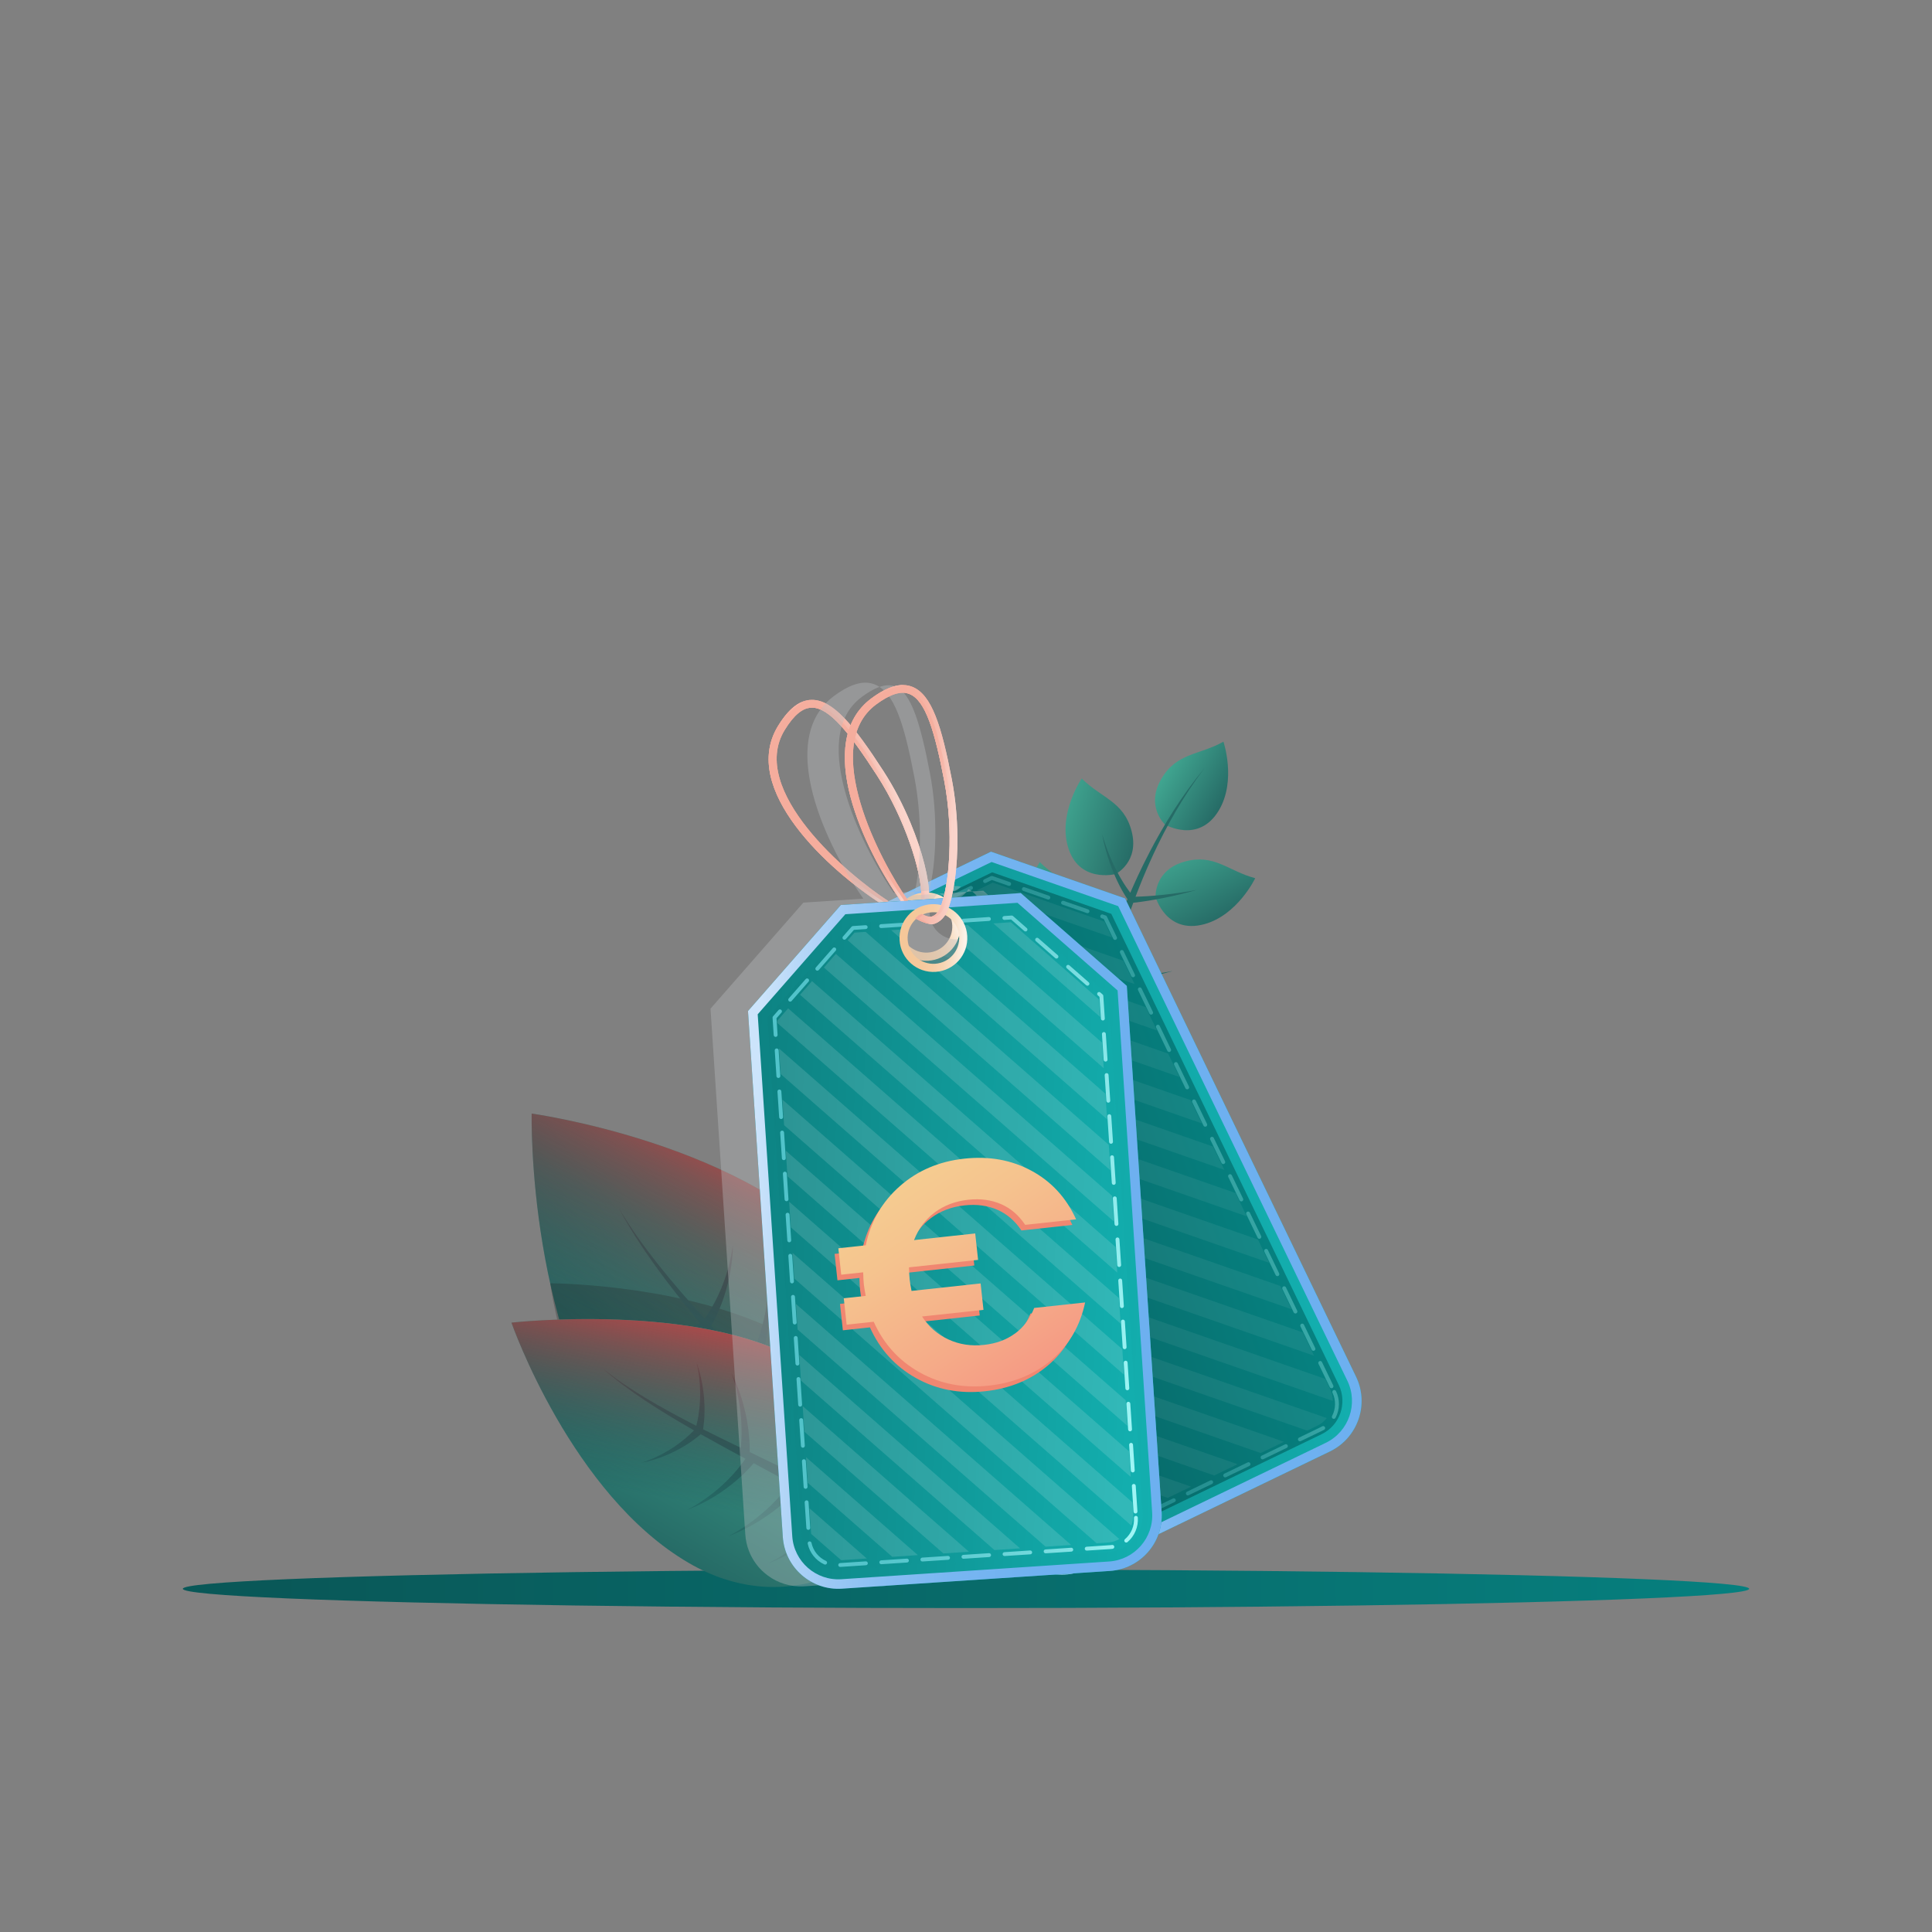 <svg xmlns="http://www.w3.org/2000/svg" xmlns:xlink="http://www.w3.org/1999/xlink" viewBox="0 0 1080 1080"><rect x="0" y="0" width="1080" height="1080" fill="#808080" stroke="none"/><defs><style>      .st0 {        fill: url(#linear-gradient23);        stroke: url(#linear-gradient24);      }      .st0, .st1 {        stroke-miterlimit: 10;      }      .st2 {        fill: url(#linear-gradient2);      }      .st3 {        fill: url(#linear-gradient1);      }      .st4 {        fill: url(#linear-gradient3);      }      .st5 {        fill: url(#linear-gradient6);      }      .st6 {        fill: url(#linear-gradient8);      }      .st7 {        fill: url(#linear-gradient7);      }      .st8 {        fill: url(#linear-gradient5);      }      .st9 {        fill: url(#linear-gradient4);      }      .st10 {        fill: #0f110f;        opacity: .22;      }      .st11 {        fill: url(#linear-gradient30);      }      .st12 {        fill: url(#linear-gradient28);      }      .st13 {        fill: url(#linear-gradient29);      }      .st14 {        fill: url(#linear-gradient13);      }      .st15 {        fill: url(#linear-gradient12);      }      .st16 {        fill: url(#linear-gradient15);      }      .st17 {        fill: url(#linear-gradient11);      }      .st18 {        fill: url(#linear-gradient17);      }      .st19 {        fill: url(#linear-gradient14);      }      .st20 {        fill: url(#linear-gradient19);      }      .st21 {        fill: url(#linear-gradient22);      }      .st22 {        fill: url(#linear-gradient25);      }      .st23 {        fill: url(#linear-gradient21);      }      .st24 {        fill: url(#linear-gradient20);      }      .st25 {        fill: url(#linear-gradient27);      }      .st26 {        fill: url(#linear-gradient26);      }      .st27 {        fill: url(#linear-gradient);      }      .st28 {        fill: #f08771;      }      .st29 {        isolation: isolate;      }      .st30 {        fill: url(#linear-gradient18);      }      .st30, .st31 {        mix-blend-mode: color-dodge;      }      .st31 {        fill: url(#linear-gradient16);      }      .st32 {        fill: #fff;      }      .st1 {        fill: url(#linear-gradient9);        stroke: url(#linear-gradient10);      }      .st33 {        opacity: .33;      }      .st34 {        opacity: .13;      }      .st35 {        opacity: .06;      }      .st36 {        fill: #bcbec0;        mix-blend-mode: multiply;        opacity: .37;      }      .st37 {        fill: #266b66;      }    </style><linearGradient id="linear-gradient" x1="152.56" y1="888.15" x2="1028.15" y2="888.15" gradientUnits="userSpaceOnUse"><stop offset="0" stop-color="#095858"></stop><stop offset="1" stop-color="#068281"></stop></linearGradient><linearGradient id="linear-gradient1" x1="-10705.68" y1="-934.57" x2="-10666.73" y2="-958.71" gradientTransform="translate(-9064.89 -4009.32) rotate(-150.12) scale(1 -1)" gradientUnits="userSpaceOnUse"><stop offset="0" stop-color="#266b66"></stop><stop offset="1" stop-color="#40a590"></stop></linearGradient><linearGradient id="linear-gradient2" x1="-10650.57" y1="-894.02" x2="-10600.93" y2="-884.37" xlink:href="#linear-gradient1"></linearGradient><linearGradient id="linear-gradient3" x1="-10642.58" y1="-948.74" x2="-10597.9" y2="-938.6" xlink:href="#linear-gradient1"></linearGradient><linearGradient id="linear-gradient4" x1="-10673.71" y1="-992.9" x2="-10637.06" y2="-992.9" xlink:href="#linear-gradient1"></linearGradient><linearGradient id="linear-gradient5" x1="27.64" y1="479.44" x2="273.18" y2="479.44" gradientTransform="translate(292.33 270) rotate(-19.43)" gradientUnits="userSpaceOnUse"><stop offset="0" stop-color="#0d8282"></stop><stop offset="1" stop-color="#13b0b0"></stop></linearGradient><linearGradient id="linear-gradient6" x1="27.64" y1="479.44" x2="273.18" y2="479.44" gradientTransform="translate(292.33 270) rotate(-19.43)" gradientUnits="userSpaceOnUse"><stop offset=".03" stop-color="#cce4fb"></stop><stop offset=".11" stop-color="#b7d8f8"></stop><stop offset=".24" stop-color="#9cc9f5"></stop><stop offset=".38" stop-color="#87bef3"></stop><stop offset=".53" stop-color="#78b6f1"></stop><stop offset=".72" stop-color="#6fb1f0"></stop><stop offset="1" stop-color="#6db0f0"></stop></linearGradient><linearGradient id="linear-gradient7" x1="38.76" y1="479.65" x2="262.49" y2="479.65" gradientTransform="translate(292.33 270) rotate(-19.43)" xlink:href="#linear-gradient"></linearGradient><linearGradient id="linear-gradient8" x1="41.65" y1="479.68" x2="259.86" y2="479.68" gradientTransform="translate(292.33 270) rotate(-19.43)" gradientUnits="userSpaceOnUse"><stop offset="0" stop-color="#51c3ca"></stop><stop offset=".31" stop-color="#53c4cb"></stop><stop offset=".5" stop-color="#5ccad0"></stop><stop offset=".67" stop-color="#6bd4d8"></stop><stop offset=".82" stop-color="#80e1e4"></stop><stop offset=".96" stop-color="#9bf3f3"></stop><stop offset=".97" stop-color="#9ef5f5"></stop></linearGradient><linearGradient id="linear-gradient9" x1="111.55" y1="308.88" x2="148.74" y2="308.88" gradientTransform="translate(292.33 270) rotate(-19.43)" gradientUnits="userSpaceOnUse"><stop offset="0" stop-color="#f5c799"></stop><stop offset=".3" stop-color="#f5c89b"></stop><stop offset=".5" stop-color="#f6cda4"></stop><stop offset=".67" stop-color="#f7d5b3"></stop><stop offset=".81" stop-color="#f9e0c8"></stop><stop offset=".95" stop-color="#fcefe3"></stop><stop offset=".97" stop-color="#fdf2e8"></stop></linearGradient><linearGradient id="linear-gradient10" x1="111.05" x2="149.24" xlink:href="#linear-gradient9"></linearGradient><linearGradient id="linear-gradient11" x1="75.71" y1="234.18" x2="141.39" y2="234.18" gradientTransform="translate(292.33 270) rotate(-19.43)" gradientUnits="userSpaceOnUse"><stop offset=".33" stop-color="#f5ad9d"></stop><stop offset=".57" stop-color="#f5af9f"></stop><stop offset=".73" stop-color="#f6b6a8"></stop><stop offset=".86" stop-color="#f7c3b7"></stop><stop offset=".97" stop-color="#fad4cb"></stop></linearGradient><linearGradient id="linear-gradient12" x1="75.71" y1="228.08" x2="112.79" y2="228.08" xlink:href="#linear-gradient11"></linearGradient><linearGradient id="linear-gradient13" x1="107.61" y1="234.18" x2="138.99" y2="234.18" xlink:href="#linear-gradient11"></linearGradient><linearGradient id="linear-gradient14" x1="119.48" y1="298.35" x2="129.83" y2="298.35" xlink:href="#linear-gradient11"></linearGradient><linearGradient id="linear-gradient15" x1="-3191.33" y1="2278.8" x2="-3023.4" y2="2278.8" gradientTransform="translate(1341.51 -2992.68) rotate(-39.55)" gradientUnits="userSpaceOnUse"><stop offset="0" stop-color="#266b66"></stop><stop offset="1" stop-color="#40a691"></stop></linearGradient><linearGradient id="linear-gradient16" x1="-3217.67" y1="2329.26" x2="-3002.55" y2="2233.34" gradientTransform="translate(1341.51 -2992.68) rotate(-39.55)" gradientUnits="userSpaceOnUse"><stop offset="0" stop-color="#0d182a" stop-opacity="0"></stop><stop offset=".13" stop-color="#11182a" stop-opacity=".02"></stop><stop offset=".26" stop-color="#1c1b2b" stop-opacity=".08"></stop><stop offset=".4" stop-color="#301e2e" stop-opacity=".17"></stop><stop offset=".53" stop-color="#4c2431" stop-opacity=".3"></stop><stop offset=".68" stop-color="#702b35" stop-opacity=".48"></stop><stop offset=".82" stop-color="#9c333a" stop-opacity=".68"></stop><stop offset=".96" stop-color="#cf3d40" stop-opacity=".93"></stop><stop offset="1" stop-color="#df4042"></stop></linearGradient><linearGradient id="linear-gradient17" x1="-4569.6" y1="2385.24" x2="-4440.74" y2="2385.24" gradientTransform="translate(543.26 -4292.28) rotate(-60.39)" gradientUnits="userSpaceOnUse"><stop offset="0" stop-color="#266b66"></stop><stop offset="1" stop-color="#40a691"></stop></linearGradient><linearGradient id="linear-gradient18" x1="-3177.87" y1="2347.26" x2="-3087.62" y2="2273.09" gradientTransform="translate(1341.51 -2992.68) rotate(-39.55)" gradientUnits="userSpaceOnUse"><stop offset="0" stop-color="#0d182a" stop-opacity="0"></stop><stop offset=".21" stop-color="#341f2e" stop-opacity=".19"></stop><stop offset=".68" stop-color="#983239" stop-opacity=".66"></stop><stop offset="1" stop-color="#df4042"></stop></linearGradient><linearGradient id="linear-gradient19" x1="472.16" y1="693.62" x2="715.83" y2="693.62" gradientTransform="translate(-28.14 -25.07) rotate(2.56)" xlink:href="#linear-gradient5"></linearGradient><linearGradient id="linear-gradient20" x1="472.16" y1="693.62" x2="715.83" y2="693.62" gradientTransform="translate(-28.14 -25.07) rotate(2.56)" xlink:href="#linear-gradient6"></linearGradient><linearGradient id="linear-gradient21" x1="483.19" y1="693.83" x2="705.21" y2="693.83" gradientTransform="translate(-28.14 -25.07) rotate(2.56)" xlink:href="#linear-gradient5"></linearGradient><linearGradient id="linear-gradient22" x1="486.06" y1="693.86" x2="702.6" y2="693.86" gradientTransform="translate(-28.14 -25.07) rotate(2.56)" xlink:href="#linear-gradient8"></linearGradient><linearGradient id="linear-gradient23" x1="555.43" y1="524.36" x2="592.33" y2="524.36" gradientTransform="translate(-28.14 -25.07) rotate(2.56)" xlink:href="#linear-gradient9"></linearGradient><linearGradient id="linear-gradient24" x1="554.93" y1="524.36" x2="592.83" y2="524.36" gradientTransform="translate(-28.14 -25.07) rotate(2.56)" xlink:href="#linear-gradient9"></linearGradient><linearGradient id="linear-gradient25" x1="519.86" y1="450.22" x2="585.03" y2="450.22" gradientTransform="translate(-28.14 -25.07) rotate(2.56)" xlink:href="#linear-gradient11"></linearGradient><linearGradient id="linear-gradient26" x1="519.86" y1="450.22" x2="585.03" y2="450.22" gradientTransform="translate(-28.14 -25.07) rotate(2.56)" xlink:href="#linear-gradient11"></linearGradient><linearGradient id="linear-gradient27" x1="519.86" y1="444.17" x2="556.66" y2="444.17" gradientTransform="translate(-28.14 -25.07) rotate(2.56)" xlink:href="#linear-gradient11"></linearGradient><linearGradient id="linear-gradient28" x1="551.51" y1="450.23" x2="582.66" y2="450.23" gradientTransform="translate(-28.14 -25.07) rotate(2.56)" xlink:href="#linear-gradient11"></linearGradient><linearGradient id="linear-gradient29" x1="563.29" y1="513.91" x2="573.57" y2="513.91" gradientTransform="translate(-28.14 -25.07) rotate(2.56)" xlink:href="#linear-gradient11"></linearGradient><linearGradient id="linear-gradient30" x1="502.32" y1="657.67" x2="586.76" y2="784.32" gradientUnits="userSpaceOnUse"><stop offset="0" stop-color="#f5cd91"></stop><stop offset=".24" stop-color="#f5c38e"></stop><stop offset=".64" stop-color="#f5ab88"></stop><stop offset=".89" stop-color="#f59984"></stop></linearGradient></defs><g class="st29"><g id="Layer_1"><ellipse class="st27" cx="540" cy="888.15" rx="437.8" ry="10.77"></ellipse><g><path class="st3" d="M645.96,501.4s5.86,20.99,27.2,15.23c18.65-5.04,28.51-25.71,28.51-25.71-15.13-4.04-22.87-13.77-39.18-9.36-17.45,4.71-16.52,19.84-16.52,19.84Z"></path><path class="st2" d="M602.22,540.88s-23.27,6.08-29.63-17.47c-5.56-20.58,8.67-41.47,8.67-41.47,12.26,12.18,25.83,14.15,30.7,32.16,5.2,19.26-9.73,26.78-9.73,26.78Z"></path><path class="st4" d="M623.67,488.59s-21.09,5.51-26.85-15.83c-5.04-18.65,7.85-37.58,7.85-37.58,11.11,11.03,23.41,12.82,27.82,29.14,4.71,17.45-8.82,24.26-8.82,24.26Z"></path><path class="st9" d="M651.28,460.95s18.83,10.97,30.11-8.04c9.86-16.61,2.52-38.31,2.52-38.31-13.66,7.65-25.99,6.07-34.61,20.61-9.22,15.55,1.98,25.74,1.98,25.74Z"></path><path class="st37" d="M617.18,469.81l.18.59.2.59.81,2.34c.14.39.26.78.41,1.16l.45,1.15.89,2.3.97,2.27.48,1.13.52,1.12c.35.74.69,1.49,1.04,2.22,1.45,2.94,3.02,5.81,4.74,8.57l.65,1.03c.22.34.45.68.67,1.02.23.34.44.68.68,1.01l.7.99c.23.33.47.66.71.98.19.25.37.51.57.76l1.01-2.33c.34-.78.7-1.55,1.04-2.32.7-1.54,1.39-3.09,2.11-4.63l2.19-4.59.55-1.15.57-1.14,1.14-2.27c1.49-3.04,3.12-6.02,4.69-9.02l2.47-4.44c.42-.74.82-1.48,1.25-2.21l1.29-2.19,1.29-2.19c.43-.73.85-1.46,1.31-2.18l2.69-4.31.67-1.08.7-1.06,1.4-2.12c.94-1.41,1.85-2.83,2.84-4.2l2.92-4.15.37-.52.38-.51.76-1.01,1.52-2.03,1.52-2.02c.51-.67,1.06-1.32,1.58-1.98l3.18-3.95-3,4.08c-.5.68-1.01,1.35-1.49,2.04l-1.43,2.09-1.43,2.09-.72,1.04-.36.52-.34.53-2.73,4.26c-.93,1.41-1.77,2.87-2.65,4.31l-1.3,2.16-.65,1.08-.62,1.1-2.49,4.4c-.42.73-.81,1.48-1.21,2.22l-1.19,2.23-1.19,2.23c-.4.74-.76,1.5-1.14,2.25l-2.26,4.51c-1.43,3.05-2.92,6.06-4.26,9.15l-1.03,2.3-.51,1.15-.49,1.16-1.97,4.64c-.64,1.55-1.26,3.12-1.89,4.68-.31.78-.63,1.56-.93,2.34l-.9,2.36c-.12.3-.23.61-.35.91h.28s1.17-.05,1.17-.05l2.35-.09,2.35-.14,1.18-.07,1.18-.09c.78-.06,1.57-.11,2.35-.18,1.57-.14,3.14-.28,4.7-.45,3.13-.33,6.27-.72,9.39-1.17,3.12-.45,6.24-.96,9.35-1.56-3.04.88-6.1,1.68-9.18,2.42-3.08.75-6.18,1.42-9.29,2.05-1.56.32-3.12.6-4.68.89-.78.14-1.57.27-2.35.4l-1.18.2-1.18.18-2.36.36-2.37.32-1.19.16-1.19.13-.59.07c-.63,1.72-1.25,3.45-1.88,5.18l-1.64,4.77c-.28.79-.54,1.59-.8,2.39l-.78,2.39c-2.07,6.39-3.99,12.83-5.75,19.3-.72,2.63-1.41,5.27-2.07,7.92l.98-.02,1.17-.05,2.35-.09,2.35-.14,1.18-.07,1.18-.09c.78-.06,1.57-.11,2.35-.18,1.57-.14,3.14-.28,4.7-.45,3.13-.33,6.27-.72,9.39-1.17,3.12-.45,6.24-.96,9.35-1.56-3.04.88-6.1,1.68-9.18,2.42-3.08.75-6.18,1.42-9.29,2.05-1.56.32-3.12.6-4.68.89-.78.14-1.57.27-2.35.4l-1.18.2-1.18.18-2.36.36-2.37.32-1.19.16-1.19.13-.87.1c-.66,2.74-1.3,5.48-1.91,8.23-.73,3.27-1.4,6.55-2.03,9.84-.16.82-.32,1.64-.46,2.46-.15.82-.3,1.64-.44,2.46-.15.82-6.86-.48-6.68-1.31.18-.84.37-1.67.56-2.5.19-.83.38-1.66.58-2.49.79-3.32,1.62-6.62,2.5-9.91.26-.98.52-1.95.79-2.92-.3-.28-.58-.57-.87-.86-.33-.33-.67-.66-.99-1.01l-.97-1.02c-.32-.34-.63-.69-.95-1.04-.31-.35-.63-.69-.94-1.04l-.91-1.06c-2.42-2.84-4.68-5.8-6.8-8.85-.52-.77-1.03-1.54-1.55-2.31l-.77-1.16-.73-1.18-1.46-2.36-1.37-2.41-.69-1.2c-.22-.4-.43-.82-.65-1.22l-1.28-2.45-.32-.61-.3-.62-.6-1.25-1.19-2.49,1.41,2.37.7,1.19.35.59.37.58,1.49,2.31c.25.38.49.77.75,1.15l.78,1.13,1.57,2.25,1.64,2.2.82,1.1.86,1.07c.57.71,1.14,1.43,1.72,2.13,2.34,2.8,4.8,5.49,7.38,8.03l.97.95c.33.31.66.62.99.92.33.31.66.62,1,.92l1.02.89c.19.17.38.34.58.5,1.22-4.29,2.51-8.56,3.86-12.81,2.07-6.47,4.29-12.89,6.66-19.26l.89-2.38c.3-.8.6-1.59.91-2.38l1.86-4.74c.8-1.93,1.58-3.86,2.39-5.79-.1-.14-.2-.29-.3-.43-.25-.36-.47-.71-.7-1.07-.23-.36-.45-.72-.67-1.08-.22-.36-.44-.72-.65-1.09l-.63-1.1c-.21-.37-.4-.74-.61-1.11-.2-.37-.4-.74-.6-1.11l-.57-1.12c-1.51-2.99-2.85-6.05-4.05-9.16-.29-.78-.57-1.56-.86-2.35l-.42-1.17-.39-1.19-.77-2.37-.69-2.39-.34-1.19c-.11-.4-.2-.8-.31-1.2l-.6-2.41-.15-.6-.13-.61-.26-1.21-.51-2.42.72,2.37.36,1.18Z"></path></g><g><g><g><path class="st8" d="M436.36,595.21l129.08,267.32c7.52,15.58,26.26,22.12,41.84,14.59l136.14-65.74c15.58-7.52,22.12-26.26,14.59-41.84l-129.08-267.32c-29.27-10.21-45.69-15.93-74.96-26.14l-91.47,44.17c-10.21,29.27-15.93,45.69-26.14,74.96ZM531.37,511.52c3.61,7.47.48,16.46-7,20.07-7.47,3.61-16.46.48-20.07-7-3.61-7.47-.48-16.46,7-20.07,7.47-3.61,16.46-.48,20.07,7Z"></path><path class="st5" d="M436.36,595.21l129.08,267.32c7.52,15.58,26.26,22.12,41.84,14.59l136.14-65.74c15.58-7.52,22.12-26.26,14.59-41.84l-129.08-267.32c-29.27-10.21-45.69-15.93-74.96-26.14l-91.47,44.17c-10.21,29.27-15.93,45.69-26.14,74.96ZM554.3,481.86l70.78,24.68,128.11,265.32c6.23,12.9.8,28.47-12.1,34.7l-136.14,65.74c-12.9,6.23-28.47.8-34.7-12.1l-128.11-265.32,24.68-70.78,87.48-42.24Z"></path><path class="st7" d="M531.37,511.52c3.61,7.47.48,16.46-7,20.07-7.47,3.61-16.46.48-20.07-7-1.99-4.13-1.87-8.69-.15-12.58l-33.02,15.94-23.22,66.59,127.15,263.33c4.95,10.25,17.31,14.56,27.56,9.61l136.14-65.74c10.25-4.95,14.56-17.31,9.61-27.56l-127.15-263.33-66.59-23.22-33.02,15.94c4.11,1.08,7.76,3.81,9.75,7.94Z"></path><g class="st35"><polygon class="st32" points="548.25 790.05 554.53 803.07 652.78 837.33 665.8 831.05 548.25 790.05"></polygon><polygon class="st32" points="535.71 764.08 541.99 777.1 678.76 824.79 691.77 818.51 535.71 764.08"></polygon><polygon class="st32" points="485.55 660.19 491.83 673.2 734.55 757.85 728.27 744.84 485.55 660.19"></polygon><polygon class="st32" points="473 634.22 479.29 647.23 722.01 731.88 715.73 718.87 473 634.22"></polygon><polygon class="st32" points="560.79 816.03 567.08 829.04 626.81 849.87 639.83 843.59 560.79 816.03"></polygon><path class="st32" d="M504.37,699.18l240.69,83.94c0-2.22-.47-4.47-1.5-6.6l-2.75-5.7-242.72-84.65,6.28,13.01Z"></path><path class="st32" d="M516.91,725.15l213.79,74.56,5.74-2.77c2.12-1.02,3.88-2.49,5.26-4.21l-231.08-80.59,6.28,13.01Z"></path><polygon class="st32" points="573.33 842 579.62 855.01 600.84 862.41 613.85 856.13 573.33 842"></polygon><polygon class="st32" points="523.17 738.11 529.45 751.12 704.73 812.25 717.74 805.97 523.17 738.11"></polygon><polygon class="st32" points="460.46 608.25 466.75 621.26 709.47 705.91 703.19 692.9 460.46 608.25"></polygon><polygon class="st32" points="481.14 529.06 475.46 531.8 473.56 537.24 659.31 602.02 653.02 589 481.14 529.06"></polygon><polygon class="st32" points="554.96 493.41 546.04 497.72 621.68 524.1 617.38 515.18 554.96 493.41"></polygon><polygon class="st32" points="470.21 546.85 466.84 556.5 671.85 627.99 665.56 614.98 470.21 546.85"></polygon><polygon class="st32" points="456.78 585.36 453.69 594.22 454.21 595.29 696.93 679.94 690.65 666.92 456.78 585.36"></polygon><polygon class="st32" points="463.49 566.1 460.13 575.75 684.39 653.96 678.1 640.95 463.49 566.1"></polygon><path class="st32" d="M531.37,511.52c.48,1,.82,2.02,1.07,3.06l101.78,35.5-6.28-13.01-94.86-33.08-5.5,2.66c1.54,1.31,2.85,2.94,3.79,4.89Z"></path><g><path class="st32" d="M504.31,524.59c-.94-1.94-1.4-3.98-1.47-6.01l-8.74,4.22,11.6,4.04c-.51-.71-.99-1.45-1.39-2.26Z"></path><path class="st32" d="M524.37,531.59c-.81.39-1.65.67-2.49.91l124.89,43.55-6.28-13.01-109.33-38.13c-1.44,2.81-3.72,5.2-6.78,6.68Z"></path></g></g><g class="st33"><path class="st6" d="M618.74,512.35l5.56,11.51c.26.54.03,1.19-.51,1.45-.54.26-1.19.03-1.45-.51l-5.36-11.1-1.19-.42c-.57-.2-.87-.82-.67-1.38.2-.57.82-.87,1.38-.67l1.62.56c.27.09.5.29.62.55ZM628.08,531.69l6.3,13.05c.26.54.03,1.19-.51,1.45-.54.26-1.19.03-1.45-.51l-6.3-13.05c-.26-.54-.03-1.19.51-1.45s1.19-.03,1.45.51ZM638.16,552.58l6.3,13.05c.26.54.03,1.19-.51,1.45-.54.26-1.19.03-1.45-.51l-6.3-13.05c-.26-.54-.03-1.19.51-1.45.54-.26,1.19-.03,1.45.51ZM648.25,573.46l6.3,13.05c.26.54.03,1.19-.51,1.45-.54.26-1.19.03-1.45-.51l-6.3-13.05c-.26-.54-.03-1.19.51-1.45.54-.26,1.19-.03,1.45.51ZM658.33,594.34l6.3,13.05c.26.54.03,1.19-.51,1.45-.54.26-1.19.03-1.45-.51l-6.3-13.05c-.26-.54-.03-1.19.51-1.45.54-.26,1.19-.03,1.45.51ZM668.42,615.23l6.3,13.05c.26.54.03,1.19-.51,1.45-.54.26-1.19.03-1.45-.51l-6.3-13.05c-.26-.54-.03-1.19.51-1.45.54-.26,1.19-.03,1.45.51ZM678.5,636.11l6.3,13.05c.26.54.03,1.19-.51,1.45-.54.26-1.19.03-1.45-.51l-6.3-13.05c-.26-.54-.03-1.19.51-1.45.54-.26,1.19-.03,1.45.51ZM688.58,657l6.3,13.05c.26.54.03,1.19-.51,1.45-.54.26-1.19.03-1.45-.51l-6.3-13.05c-.26-.54-.03-1.19.51-1.45.54-.26,1.19-.03,1.45.51ZM698.67,677.88l6.3,13.05c.26.54.03,1.19-.51,1.45-.54.26-1.19.03-1.45-.51l-6.3-13.05c-.26-.54-.03-1.19.51-1.45.54-.26,1.19-.03,1.45.51ZM708.75,698.77l6.3,13.05c.26.54.03,1.19-.51,1.45-.54.26-1.19.03-1.45-.51l-6.3-13.05c-.26-.54-.03-1.19.51-1.45.54-.26,1.19-.03,1.45.51ZM718.84,719.65l6.3,13.05c.26.54.03,1.19-.51,1.45-.54.26-1.19.03-1.45-.51l-6.3-13.05c-.26-.54-.03-1.19.51-1.45s1.19-.03,1.45.51ZM728.92,740.53l6.3,13.05c.26.54.03,1.19-.51,1.45-.54.26-1.19.03-1.45-.51l-6.3-13.05c-.26-.54-.03-1.19.51-1.45.54-.26,1.19-.03,1.45.51ZM739,761.42l6.3,13.05c.26.54.03,1.19-.51,1.45-.54.26-1.19.03-1.45-.51l-6.3-13.05c-.26-.54-.03-1.19.51-1.45.54-.26,1.19-.03,1.45.51ZM746.83,777.63c2.27,4.71,2.18,10.29-.26,14.94-.28.53-.94.74-1.47.46-.53-.28-.74-.94-.46-1.47,2.12-4.04,2.2-8.9.23-12.99-.26-.54-.03-1.19.51-1.45.54-.26,1.19-.03,1.45.51ZM608.91,508.92c.12.25.15.55.05.83-.2.57-.82.87-1.38.67l-13.69-4.77c-.57-.2-.87-.82-.67-1.38.2-.57.82-.87,1.38-.67l13.69,4.77c.28.1.5.3.62.55ZM740.66,797.8c.24.51.06,1.12-.43,1.41-.37.21-.74.41-1.13.6l-11.98,5.78c-.54.26-1.19.03-1.45-.51s-.03-1.19.51-1.45l11.97-5.78c.34-.16.66-.34.99-.52.52-.3,1.18-.12,1.49.4.01.03.03.05.04.07ZM587.01,501.29c.12.25.15.55.05.83-.2.57-.82.87-1.38.67l-13.68-4.77c-.57-.2-.87-.82-.67-1.38.2-.57.82-.87,1.38-.67l13.68,4.77c.28.1.5.3.62.55ZM719.8,807.93c.26.54.03,1.19-.51,1.45l-13.05,6.3c-.54.26-1.19.03-1.45-.51-.26-.54-.03-1.19.51-1.45l13.05-6.3c.54-.26,1.19-.03,1.45.51ZM565.11,493.65c.12.25.15.55.05.83-.2.57-.82.87-1.38.67l-9.3-3.24-3.37,1.63c-.54.26-1.19.03-1.45-.51-.26-.54-.03-1.19.51-1.45l3.77-1.82c.26-.13.56-.14.83-.05l9.73,3.39c.28.1.5.3.62.55ZM543.78,495.86c.26.54.03,1.19-.51,1.45l-13.05,6.3c-.54.26-1.19.03-1.45-.51-.26-.54-.03-1.19.51-1.45l13.05-6.3c.54-.26,1.19-.03,1.45.51ZM698.91,818.01c.26.54.03,1.19-.51,1.45l-13.05,6.3c-.54.26-1.19.03-1.45-.51-.26-.54-.03-1.19.51-1.45l13.05-6.3c.54-.26,1.19-.03,1.45.51ZM678.03,828.09c.26.54.03,1.19-.51,1.45l-13.05,6.3c-.54.26-1.19.03-1.45-.51-.26-.54-.03-1.19.51-1.45l13.05-6.3c.54-.26,1.19-.03,1.45.51ZM502.01,516.03c.26.54.03,1.19-.51,1.45l-13.05,6.3c-.54.26-1.19.03-1.45-.51-.26-.54-.03-1.19.51-1.45l13.05-6.3c.54-.26,1.19-.03,1.45.51ZM657.15,838.18c.26.54.03,1.19-.51,1.45l-13.05,6.3c-.54.26-1.19.03-1.45-.51-.26-.54-.03-1.19.51-1.45l13.05-6.3c.54-.26,1.19-.03,1.45.51ZM481.13,526.11c.26.54.03,1.19-.51,1.45l-6.04,2.92-2.27,6.5c-.2.57-.82.87-1.38.67-.57-.2-.87-.82-.67-1.38l2.42-6.93c.09-.27.29-.5.55-.62l6.45-3.11c.54-.26,1.19-.03,1.45.51ZM636.26,848.26c.26.54.03,1.19-.51,1.45l-13.05,6.3c-.54.26-1.19.03-1.45-.51-.26-.54-.03-1.19.51-1.45l13.05-6.3c.54-.26,1.19-.03,1.45.51ZM469.4,544.36c.12.25.15.55.05.83l-4.77,13.68c-.2.57-.82.87-1.38.67-.57-.2-.87-.82-.67-1.38l4.77-13.68c.2-.57.82-.87,1.38-.67.28.1.5.3.62.55ZM615.38,858.35c.26.54.03,1.19-.51,1.45l-13.05,6.3c-.54.26-1.19.03-1.45-.51-.26-.54-.03-1.19.51-1.45l13.05-6.3c.54-.26,1.19-.03,1.45.51ZM461.76,566.26c.12.25.15.55.05.83l-4.77,13.69c-.2.57-.82.87-1.38.67-.57-.2-.87-.82-.67-1.38l4.77-13.69c.2-.57.82-.87,1.38-.67.28.1.5.3.62.55ZM593.97,866.62c.08.16.11.33.11.52-.03.6-.54,1.06-1.13,1.04-5.25-.24-10.12-2.98-13.04-7.31-.35-.49-.2-1.17.29-1.51.5-.34,1.17-.2,1.51.29,2.54,3.77,6.77,6.15,11.34,6.36.41.02.76.27.93.61ZM454.13,588.16c.12.25.15.55.05.83l-1.39,4,4.07,8.43c.26.54.03,1.19-.51,1.45-.54.26-1.19.03-1.45-.51l-4.27-8.83c-.13-.26-.14-.56-.05-.83l1.54-4.42c.2-.57.82-.87,1.38-.67.28.1.5.3.62.55ZM460.63,609.25l6.3,13.05c.26.54.03,1.19-.51,1.45-.54.26-1.19.03-1.45-.51l-6.3-13.05c-.26-.54-.03-1.19.51-1.45.54-.26,1.19-.03,1.45.51ZM470.72,630.13l6.3,13.05c.26.54.03,1.19-.51,1.45-.54.26-1.19.03-1.45-.51l-6.3-13.05c-.26-.54-.03-1.19.51-1.45.54-.26,1.19-.03,1.45.51ZM480.8,651.02l6.3,13.05c.26.54.03,1.19-.51,1.45-.54.26-1.19.03-1.45-.51l-6.3-13.05c-.26-.54-.03-1.19.51-1.45.54-.26,1.19-.03,1.45.51ZM490.88,671.9l6.3,13.05c.26.54.03,1.19-.51,1.45-.54.26-1.19.03-1.45-.51l-6.3-13.05c-.26-.54-.03-1.19.51-1.45.54-.26,1.19-.03,1.45.51ZM500.97,692.79l6.3,13.05c.26.54.03,1.19-.51,1.45-.54.26-1.19.03-1.45-.51l-6.3-13.05c-.26-.54-.03-1.19.51-1.45.54-.26,1.19-.03,1.45.51ZM511.05,713.67l6.3,13.05c.26.54.03,1.19-.51,1.45s-1.19.03-1.45-.51l-6.3-13.05c-.26-.54-.03-1.19.51-1.45.54-.26,1.19-.03,1.45.51ZM521.14,734.55l6.3,13.05c.26.54.03,1.19-.51,1.45-.54.26-1.19.03-1.45-.51l-6.3-13.05c-.26-.54-.03-1.19.51-1.45.54-.26,1.19-.03,1.45.51ZM531.22,755.44l6.3,13.05c.26.54.03,1.19-.51,1.45-.54.26-1.19.03-1.45-.51l-6.3-13.05c-.26-.54-.03-1.19.51-1.45.54-.26,1.19-.03,1.45.51ZM541.3,776.32l6.3,13.05c.26.54.03,1.19-.51,1.45s-1.19.03-1.45-.51l-6.3-13.05c-.26-.54-.03-1.19.51-1.45.54-.26,1.19-.03,1.45.51ZM551.39,797.21l6.3,13.05c.26.54.03,1.19-.51,1.45-.54.26-1.19.03-1.45-.51l-6.3-13.05c-.26-.54-.03-1.19.51-1.45.54-.26,1.19-.03,1.45.51ZM561.47,818.09l6.3,13.05c.26.54.03,1.19-.51,1.45-.54.26-1.19.03-1.45-.51l-6.3-13.05c-.26-.54-.03-1.19.51-1.45.54-.26,1.19-.03,1.45.51ZM571.56,838.98l6.3,13.05c.26.54.03,1.19-.51,1.45-.54.26-1.19.03-1.45-.51l-6.3-13.05c-.26-.54-.03-1.19.51-1.45.54-.26,1.19-.03,1.45.51Z"></path></g></g><path class="st1" d="M501.07,526.08c4.46,9.25,15.58,13.12,24.82,8.66,9.25-4.46,13.12-15.58,8.66-24.82-4.46-9.25-15.58-13.12-24.82-8.66-9.25,4.46-13.12,15.58-8.66,24.82ZM531.34,511.46c3.61,7.47.48,16.46-7,20.07-7.47,3.61-16.46.48-20.07-7-3.61-7.47-.48-16.46,7-20.07,7.47-3.61,16.46-.48,20.07,7Z"></path></g><g><path class="st17" d="M508.95,459.93c6.8,16.33,10.52,31.66,10.42,40.89-.04,3.93-1.46,7.3-3.98,9.49-2.22,1.92-8.13,1.66-11.15,1.26l.99-2.13,1.49-1.57c1.8.24,4.54.27,5.82-.84,1.57-1.36,2.45-3.58,2.48-6.25.15-13.71-9.28-43.32-24.75-67.26-15.2-23.51-26.6-38.06-36.51-37.94-5.06.06-10,4.16-15.12,12.52-20.59,33.65,35.19,80.93,58.02,95.66l-3.67,1.77c-29.63-19.11-79.67-64.39-58.06-99.7,5.96-9.74,12.1-14.52,18.78-14.6,11.96-.15,23.8,14.53,40.21,39.92,5.97,9.24,11.03,19.18,15.03,28.78Z"></path><path class="st17" d="M508.95,459.93c6.8,16.33,10.52,31.66,10.42,40.89-.04,3.93-1.46,7.3-3.98,9.49-2.22,1.92-8.13,1.66-11.15,1.26l.99-2.13,1.49-1.57c1.8.24,4.54.27,5.82-.84,1.57-1.36,2.45-3.58,2.48-6.25.15-13.71-9.28-43.32-24.75-67.26-15.2-23.51-26.6-38.06-36.51-37.94-5.06.06-10,4.16-15.12,12.52-20.59,33.65,35.19,80.93,58.02,95.66l-3.67,1.77c-29.63-19.11-79.67-64.39-58.06-99.7,5.96-9.74,12.1-14.52,18.78-14.6,11.96-.15,23.8,14.53,40.21,39.92,5.97,9.24,11.03,19.18,15.03,28.78Z"></path><g><path class="st15" d="M436.77,405.06c4.08-6.67,8.25-10.95,12.61-13.05-5.04,1.69-9.8,6.22-14.45,13.82-21.61,35.31,28.43,80.59,58.06,99.7l1.73-.84c-29.64-19.15-79.54-64.36-57.95-99.63Z"></path><path class="st14" d="M514.38,506.25c1.57-1.36,2.45-3.58,2.48-6.25.15-13.71-9.28-43.32-24.75-67.26-15.2-23.51-26.6-38.06-36.51-37.94-1.57.02-3.13.48-4.69,1.28.95-.3,1.9-.5,2.85-.51,9.9-.12,21.31,14.42,36.51,37.94,15.47,23.94,24.89,53.56,24.75,67.26-.03,2.66-.91,4.87-2.47,6.24.71-.15,1.38-.36,1.83-.76Z"></path><path class="st19" d="M506.07,510.8l.99-2.13.68-.72c-.36-.02-.72-.05-1.03-.09l-1.49,1.57-.99,2.13c2.83.38,8.15.61,10.65-.94-2.73.69-6.56.47-8.81.17Z"></path></g></g></g><g><path class="st16" d="M473.55,704.75c50.75,62.32,32.83,140.26,27.22,152.74-.69,1.51-1.11,2.31-1.11,2.31,0,0-2.99,1.37-8.24,3.12-22.68,7.55-87.58,21.97-136.25-37.79-60.81-74.67-57.96-202.64-57.96-202.64,0,0,123.14,16.93,176.34,82.26Z"></path><path class="st10" d="M456.44,757.28c50.95,37.95,44.94,89.73,43.05,100.47-.24,1.31-.4,2-.4,2,0,0-2.02,1.65-5.71,4.05-15.93,10.35-62.9,34.42-111.76-1.97-61.04-45.46-74.05-144.46-74.05-144.46,0,0,95.46.13,148.88,39.9Z"></path><path class="st37" d="M482.27,760.64c.34,5.33.14,10.68-.31,16.02-.23,2.67-.55,5.33-.92,7.98l-.62,3.99-.75,3.95c-1.08,5.27-2.35,10.51-4.04,15.63l-.61,1.93c-.1.33-.2.65-.31.97l-.35.95-1.39,3.81c-.44,1.29-.99,2.51-1.51,3.76l-.26.62c7.17,8.22,14.18,16.62,20.87,25.35,2.97,3.89,5.88,7.85,8.7,11.88-.69,1.51-1.11,2.31-1.11,2.31,0,0-2.99,1.37-8.24,3.12-2.42-3.78-4.93-7.52-7.5-11.22-4.9-7.03-10.04-13.92-15.32-20.7l-.24.12c-1.28.64-2.53,1.32-3.86,1.88l-3.94,1.74-.98.44-1,.39-1.99.77c-5.3,2.12-10.77,3.78-16.25,5.2-1.39.33-2.76.68-4.13,1l-4.17.85c-2.79.5-5.57.97-8.37,1.31-5.59.7-11.24,1.11-16.87.92,5.6-.38,11.12-1.36,16.55-2.61,2.72-.62,5.41-1.36,8.07-2.13l3.97-1.24c1.32-.45,2.62-.93,3.94-1.39,5.18-1.93,10.29-4.08,15.17-6.63l1.84-.93.92-.47.9-.51,3.58-2.05c.97-.53,1.91-1.14,2.84-1.74-1.01-1.26-2.01-2.51-3.01-3.76-4.93-6.12-9.95-12.15-15.03-18.16-3.46,1.74-6.97,3.32-10.55,4.73-5.18,2.03-10.47,3.73-15.83,5.07-5.35,1.35-10.78,2.35-16.23,3.02-2.72.33-5.45.59-8.19.75-2.73.13-5.48.22-8.2.11,2.72-.2,5.41-.59,8.09-1.05,2.67-.47,5.33-1.03,7.95-1.66,5.26-1.27,10.43-2.87,15.45-4.77,5.02-1.9,9.91-4.12,14.63-6.61,2.85-1.54,5.64-3.18,8.35-4.91-1.45-1.7-2.9-3.4-4.35-5.09-4.97-5.77-9.95-11.51-14.95-17.26l-1.34.7-1.7.88-.43.22-.44.21-.86.39-3.49,1.59c-.57.27-1.17.51-1.77.73l-1.77.7c-2.34.99-4.76,1.75-7.15,2.57-.6.21-1.21.38-1.83.56l-1.82.52-1.81.53-1.84.46-1.83.44c-.61.15-1.22.31-1.83.42l-3.7.76c-1.24.22-2.47.41-3.72.62-.61.12-1.23.18-1.86.27l-1.86.24c-4.97.61-9.98.95-14.96.79,4.96-.41,9.83-1.32,14.64-2.49l1.8-.45c.59-.15,1.19-.3,1.79-.48,1.17-.34,2.36-.67,3.54-1.02l3.51-1.15c.58-.19,1.16-.42,1.74-.62l1.72-.64,1.72-.64,1.7-.71,1.68-.71c.56-.24,1.13-.46,1.68-.73,2.2-1.05,4.43-2.05,6.55-3.25l1.6-.85c.54-.29,1.07-.57,1.59-.89l3.12-1.89.78-.46.38-.23.38-.26,1.5-1.02.2-.15c-7.89-9.08-15.75-18.2-23.48-27.43-3.49,1.15-6.98,2.21-10.55,2.91-1.97.46-3.98.75-5.97,1.08-.99.15-2,.24-3,.36l-1.49.18-1.51.12c-4,.35-8.02.41-12.02.24-3.99-.18-7.99-.56-11.88-1.34,3.95.33,7.91.26,11.84-.04,3.93-.28,7.83-.8,11.65-1.58l1.44-.29,1.43-.33c.94-.23,1.9-.43,2.83-.69,1.87-.54,3.75-1.03,5.58-1.69,2.77-.88,5.46-2.01,8.09-3.19-.77-.95-1.56-1.9-2.34-2.84-7.93-9.65-15.67-19.48-22.97-29.62-7.29-10.17-14.16-20.66-19.99-31.72,6.33,10.78,13.63,20.91,21.34,30.68,7.71,9.76,15.85,19.17,24.17,28.41.81.9,1.64,1.8,2.45,2.7,1.67-2.42,3.28-4.91,4.68-7.54.99-1.69,1.82-3.47,2.69-5.24.43-.88.81-1.79,1.2-2.69l.6-1.35.55-1.38c1.48-3.66,2.71-7.45,3.73-11.3,1.02-3.87,1.84-7.8,2.28-11.8.02,4.04-.36,8.08-.95,12.1-.59,4-1.41,7.99-2.51,11.91l-.39,1.47-.46,1.47c-.31.97-.59,1.95-.93,2.91-.7,1.92-1.35,3.86-2.17,5.73-1.33,3.35-2.96,6.55-4.68,9.72,6.69,7.31,13.49,14.51,20.31,21.71l.53-1.03.2-.39.18-.4.36-.8,1.44-3.21c.25-.54.47-1.08.67-1.64l.66-1.64.64-1.64c.11-.28.23-.55.32-.84l.29-.83,1.14-3.37c.21-.55.36-1.13.53-1.71l1.01-3.41c.15-.58.29-1.16.44-1.74,1.21-4.6,2.14-9.31,2.8-14.08.65-4.76,1.09-9.57,1.05-14.43.6,4.82.73,9.71.64,14.59-.11,4.88-.47,9.77-1.17,14.64-.08.61-.15,1.22-.24,1.82l-.31,1.82-.31,1.82c-.11.61-.2,1.23-.35,1.81l-.77,3.62-.2.9c-.05.31-.15.6-.23.9l-.46,1.79-.46,1.79c-.15.6-.31,1.2-.51,1.78l-1.1,3.54-.28.9-.14.43-.16.45-.65,1.74-.71,1.93c6.62,6.97,13.26,13.92,19.87,20.94.66.71,1.33,1.43,2.02,2.14,2.13-3.11,4.11-6.34,5.96-9.67,2.58-4.71,4.9-9.62,6.91-14.68,2.01-5.04,3.73-10.25,5.13-15.54.71-2.66,1.33-5.34,1.86-8.04.52-2.7.98-5.43,1.26-8.18.03,2.78-.13,5.55-.34,8.33-.23,2.76-.55,5.54-.96,8.29-.81,5.51-1.95,11-3.42,16.39-1.47,5.41-3.28,10.74-5.42,15.94-1.76,4.27-3.76,8.43-5.97,12.49,5.73,6.17,11.44,12.38,17.04,18.7.32-.58.62-1.16.9-1.76l1.72-3.49.43-.88c.14-.29.27-.59.39-.88l.78-1.78c2.14-4.74,3.91-9.65,5.5-14.64l1.14-3.76,1.01-3.81c.64-2.55,1.24-5.11,1.73-7.7,1-5.18,1.77-10.44,1.99-15.76Z"></path><path class="st31" d="M473.55,704.75c50.75,62.32,32.83,140.26,27.22,152.74-.69,1.51-1.11,2.31-1.11,2.31,0,0-2.99,1.37-8.24,3.12-22.68,7.55-87.58,21.97-136.25-37.79-60.81-74.67-57.96-202.64-57.96-202.64,0,0,123.14,16.93,176.34,82.26Z"></path><path class="st18" d="M447.57,761.04c54.8,31.87,54.62,84.08,53.95,94.98-.09,1.33-.17,2.04-.17,2.04,0,0-1.82,1.88-5.21,4.69-14.65,12.13-58.56,41.51-111.11,10.95-65.65-38.18-99.12-134.34-99.12-134.34,0,0,104.22-11.73,161.67,21.68Z"></path><path class="st37" d="M460.94,789.18c1.73,3.87,3.07,7.92,4.22,12.02.57,2.05,1.07,4.13,1.54,6.21l.65,3.15.55,3.16c.67,4.24,1.19,8.51,1.36,12.81l.09,1.61c.02.27.04.54.04.81v.81s.04,3.24.04,3.24c.03,1.08-.04,2.16-.07,3.24l-.02.53c7.58,4.07,15.09,8.31,22.45,12.9,3.27,2.05,6.53,4.16,9.73,6.36-.09,1.33-.17,2.04-.17,2.04,0,0-1.82,1.88-5.21,4.69-2.84-2.12-5.73-4.19-8.66-6.21-5.57-3.83-11.28-7.49-17.07-11.03l-.15.16c-.77.85-1.5,1.71-2.33,2.51l-2.42,2.42-.6.61-.63.58-1.26,1.14c-3.33,3.1-6.9,5.91-10.55,8.54-.93.64-1.85,1.3-2.77,1.93l-2.84,1.83c-1.92,1.17-3.84,2.33-5.82,3.38-3.94,2.13-7.99,4.05-12.2,5.52,4.03-1.89,7.83-4.2,11.5-6.7,1.84-1.24,3.62-2.57,5.37-3.91l2.59-2.07c.85-.71,1.68-1.44,2.52-2.16,3.29-2.93,6.47-5.99,9.36-9.3l1.1-1.22.54-.61.52-.64,2.08-2.55c.57-.67,1.09-1.4,1.61-2.11-1.09-.65-2.18-1.29-3.26-1.93-5.34-3.14-10.72-6.2-16.14-9.22-2.07,2.29-4.22,4.48-6.48,6.55-3.26,3-6.7,5.78-10.28,8.32-3.58,2.54-7.31,4.85-11.15,6.91-1.91,1.03-3.86,2-5.83,2.91-1.98.88-3.98,1.74-6.03,2.44,1.96-.93,3.83-2,5.68-3.11,1.84-1.12,3.65-2.29,5.41-3.52,3.53-2.46,6.9-5.13,10.08-7.99,3.18-2.86,6.17-5.92,8.96-9.13,1.68-1.96,3.28-3.99,4.8-6.05-1.54-.85-3.08-1.7-4.63-2.55-5.27-2.87-10.55-5.72-15.83-8.57l-.79.91-1.01,1.14-.26.29-.26.28-.53.54-2.13,2.18c-.35.37-.72.72-1.1,1.05l-1.11,1.03c-1.45,1.41-3.03,2.67-4.56,3.96-.39.33-.79.63-1.19.94l-1.2.91-1.19.92-1.23.87-1.23.86c-.41.28-.81.58-1.23.84l-2.52,1.63c-.85.52-1.71,1.01-2.57,1.53-.42.26-.86.49-1.29.73l-1.31.72c-3.5,1.88-7.1,3.58-10.83,4.88,3.55-1.72,6.89-3.81,10.12-6.06l1.2-.85c.39-.28.79-.57,1.19-.87.77-.59,1.55-1.18,2.33-1.78l2.27-1.86c.38-.31.74-.65,1.11-.96l1.09-.97,1.09-.97,1.06-1.02,1.04-1.01c.35-.34.71-.67,1.04-1.03,1.34-1.41,2.7-2.8,3.94-4.3l.94-1.1c.32-.37.63-.73.92-1.12l1.78-2.3.44-.56.22-.28.2-.3.83-1.19.11-.17c-8.35-4.5-16.69-9.04-24.96-13.69-2.25,1.86-4.54,3.65-6.98,5.19-1.33.91-2.73,1.7-4.11,2.52-.69.4-1.41.75-2.11,1.13l-1.05.56-1.08.52c-2.86,1.41-5.81,2.61-8.81,3.62-3,1.02-6.05,1.88-9.14,2.41,3.01-.89,5.91-2.08,8.73-3.43,2.83-1.33,5.56-2.84,8.17-4.52l.98-.63.97-.66c.63-.44,1.28-.86,1.9-1.33,1.23-.94,2.49-1.84,3.65-2.86,1.8-1.46,3.47-3.06,5.09-4.7-.83-.48-1.68-.97-2.52-1.44-8.54-4.92-16.99-10.01-25.2-15.47-8.21-5.49-16.19-11.33-23.58-17.9,7.67,6.22,15.88,11.66,24.28,16.73,8.41,5.06,17.03,9.74,25.74,14.23.85.43,1.71.87,2.56,1.31.56-2.29,1.06-4.6,1.36-6.96.26-1.54.38-3.11.53-4.67.07-.78.1-1.56.14-2.35l.07-1.18.02-1.18c.07-3.15-.07-6.33-.39-9.49-.32-3.18-.81-6.34-1.6-9.45,1.14,3.01,1.98,6.12,2.66,9.29.67,3.15,1.18,6.36,1.46,9.59l.12,1.21.07,1.23c.04.81.11,1.62.12,2.43.02,1.63.08,3.27,0,4.89-.05,2.87-.36,5.73-.75,8.59,6.97,3.52,13.99,6.94,21.03,10.34l.1-.92.04-.35.03-.35.04-.7.17-2.81c.04-.48.04-.94.04-1.42l.03-1.41v-1.41c.02-.24.03-.48.01-.71l-.02-.7-.09-2.84c0-.47-.05-.95-.08-1.43l-.2-2.83c-.05-.48-.11-.95-.16-1.42-.38-3.78-1.01-7.55-1.84-11.29-.84-3.73-1.86-7.44-3.24-11.05,1.78,3.42,3.24,7.03,4.53,10.69,1.27,3.67,2.37,7.41,3.2,11.24.11.47.23.95.32,1.42l.28,1.44.28,1.44c.09.49.19.97.25,1.45l.44,2.92.1.72c.04.24.05.49.08.74l.16,1.47.16,1.47c.05.49.1.98.12,1.47l.17,2.95.04.75.02.36v.38s.01,1.48.01,1.48v1.64c6.84,3.29,13.67,6.57,20.5,9.9.69.34,1.38.68,2.08,1.02.7-2.93,1.27-5.9,1.71-8.91.6-4.25.95-8.57,1.02-12.92.08-4.33-.09-8.7-.53-13.05-.22-2.18-.5-4.36-.86-6.53-.37-2.16-.79-4.33-1.34-6.45.8,2.06,1.45,4.17,2.06,6.3.59,2.12,1.13,4.29,1.59,6.46.93,4.34,1.61,8.75,2.03,13.19.42,4.45.56,8.94.43,13.44-.12,3.68-.43,7.36-.94,11.02,5.95,2.95,11.89,5.94,17.78,9.04.08-.52.14-1.05.18-1.57l.3-3.09.07-.78c.02-.25.03-.51.05-.77l.08-1.55c.26-4.14.2-8.31,0-12.49l-.2-3.13-.31-3.13c-.23-2.08-.5-4.16-.86-6.24-.71-4.15-1.6-8.28-2.91-12.31Z"></path><path class="st30" d="M447.57,761.04c54.8,31.87,54.62,84.08,53.95,94.98-.09,1.33-.17,2.04-.17,2.04,0,0-1.82,1.88-5.21,4.69-14.65,12.13-58.56,41.51-111.11,10.95-65.65-38.18-99.12-134.34-99.12-134.34,0,0,104.22-11.73,161.67,21.68Z"></path></g><path class="st36" d="M468.59,387.37c-.78.52-1.56,1.07-2.36,1.66-13.41,9.94-16.55,25.79-14.2,43.02.36,2.65.85,5.33,1.46,8.03.6,2.7,1.32,5.42,2.13,8.13,1.22,4.07,2.65,8.15,4.24,12.17,1.06,2.68,2.19,5.33,3.37,7.94,1.18,2.61,2.41,5.18,3.67,7.7.63,1.26,1.27,2.5,1.92,3.72,1.94,3.68,3.94,7.21,5.94,10.53,1.33,2.22,2.66,4.34,3.98,6.36,1.31,2.02,2.61,3.93,3.87,5.72l-33.53,2.22c-20.27,23.15-31.64,36.12-51.91,59.27h0l19.46,293.95c.21,3.21.91,6.28,2.01,9.13,1.47,3.81,3.65,7.24,6.39,10.13.68.72,1.4,1.42,2.15,2.07,5.24,4.59,12.01,7.43,19.36,7.68,1.05.04,2.11.02,3.18-.05l149.71-9.91c6.43-.43,12.27-2.77,17-6.45,7.88-6.12,12.69-15.92,11.98-26.63l-19.46-293.95h0c-3.04-2.67-5.91-5.17-8.65-7.57-5.07-4.44-9.7-8.5-14.18-12.41-8.04-7.04-15.59-13.66-24.37-21.34-3.76-3.29-7.74-6.78-12.08-10.58l-38.71,2.56c2.15-8.77,3.42-20.87,3.28-34.15-.11-10.32-1.07-21.35-3.14-32.07-5.67-29.47-11.11-47.37-22.17-51.68-5.52-2.15-12.05-.67-19.89,4.49-.15.1-.3.2-.45.3ZM543.43,498.33c2.01,1.5,3.64,3.48,4.71,5.8.07.16.15.31.22.47.11.27.21.55.3.83.08.23.17.45.23.68.08.28.14.58.21.87.05.23.12.45.16.68.09.52.16,1.05.2,1.58,0,.13,0,.25,0,.37.02.41.03.82,0,1.23,0,.12-.02.23-.03.35-.03.41-.07.82-.12,1.23-.56,3.7-2.49,6.99-5.28,9.29-.16.14-.33.27-.5.4-2.24,1.69-4.97,2.77-7.97,2.97-7.31.48-13.72-4.39-15.44-11.25h.01c-.17-.67-.29-1.37-.37-2.08-.02-.18-.05-.35-.06-.53-.03-.54-.04-1.07-.01-1.6.01-.23.04-.46.07-.69.03-.3.05-.6.09-.89.04-.24.09-.47.14-.7.06-.29.11-.58.19-.86.04-.17.1-.33.15-.49.75-2.43,2.1-4.61,3.9-6.36h-.08c.12-.12.25-.24.38-.35.3.17.63.35.99.54.36.19.75.38,1.15.56.01,0,.02.01.03.02,2.77,1.3,6.39,2.57,8.5,1.84,2.51-.86,4.63-2.69,6.16-5.23.76.39,1.49.84,2.16,1.35h-.08ZM533.81,498.12h0s0,0-.01,0c-1.32.45-3.25-.18-4.77-.92h.01c-.29-.15-.58-.29-.84-.43,1.65-.78,3.46-1.28,5.39-1.41,1.21-.08,2.39,0,3.53.2-.92,1.23-2.05,2.11-3.31,2.55ZM497.53,383.08h0c.46.04.92.1,1.36.18.49.11.98.22,1.45.4,9.16,3.57,14.25,21.19,19.5,48.47,4.69,24.38,3.46,51.05-.44,65.71l-20.05,1.33.28-.02c-15.54-22.03-49.31-86.27-17.86-109.58,6.34-4.7,11.52-6.82,15.76-6.49Z"></path><g><g><g><path class="st20" d="M418.13,565.16l19.46,293.95c1.13,17.14,15.94,30.11,33.08,28.97l149.7-9.91c17.14-1.13,30.11-15.95,28.97-33.08l-19.46-293.95c-23.14-20.27-36.12-31.64-59.27-51.91l-100.58,6.66c-20.27,23.15-31.64,36.12-51.91,59.27ZM536.66,523.44c.54,8.22-5.68,15.32-13.9,15.87-8.22.54-15.32-5.68-15.87-13.9-.54-8.22,5.68-15.32,13.9-15.87,8.22-.54,15.32,5.68,15.87,13.9Z"></path><path class="st24" d="M418.13,565.16l19.46,293.95c1.13,17.14,15.94,30.11,33.08,28.97l149.71-9.91c17.14-1.13,30.11-15.95,28.97-33.08l-19.46-293.95c-23.14-20.27-36.12-31.64-59.27-51.91l-100.58,6.66c-20.27,23.14-31.64,36.12-51.91,59.27ZM568.78,504.67l55.96,49.01,19.32,291.76c.94,14.19-9.84,26.5-24.03,27.44l-149.71,9.91c-14.19.94-26.5-9.84-27.44-24.03l-19.32-291.76,49.01-55.96,96.2-6.37Z"></path><path class="st23" d="M536.66,523.44c.54,8.22-5.68,15.32-13.9,15.87-8.22.54-15.32-5.68-15.87-13.9-.3-4.54,1.51-8.69,4.53-11.63l-36.31,2.4-46.11,52.65,19.17,289.57c.75,11.27,10.52,19.83,21.79,19.09l149.7-9.91c11.27-.75,19.83-10.52,19.09-21.79l-19.17-289.57-52.65-46.11-36.31,2.4c3.38,2.52,5.73,6.39,6.03,10.93Z"></path><g class="st34"><polygon class="st32" points="448.71 786.03 449.65 800.34 527.34 868.38 541.65 867.43 448.71 786.03"></polygon><polygon class="st32" points="446.82 757.47 447.76 771.78 555.9 866.49 570.21 865.54 446.82 757.47"></polygon><polygon class="st32" points="439.25 643.23 440.2 657.54 632.11 825.62 631.16 811.31 439.25 643.23"></polygon><polygon class="st32" points="437.36 614.67 438.31 628.98 630.22 797.06 629.27 782.75 437.36 614.67"></polygon><polygon class="st32" points="450.6 814.59 451.54 828.9 498.78 870.27 513.09 869.32 450.6 814.59"></polygon><path class="st32" d="M442.09,686.1l190.31,166.67c.82-2.05,1.23-4.29,1.07-6.64l-.42-6.27-191.91-168.08.95,14.31Z"></path><path class="st32" d="M443.98,714.66l169.03,148.04,6.31-.42c2.33-.15,4.5-.85,6.41-1.92l-182.7-160.01.95,14.31Z"></path><polygon class="st32" points="452.49 843.15 453.44 857.46 470.22 872.16 484.53 871.21 452.49 843.15"></polygon><polygon class="st32" points="444.93 728.91 445.87 743.22 584.46 864.59 598.77 863.65 444.93 728.91"></polygon><polygon class="st32" points="435.47 586.11 436.42 600.42 628.33 768.5 627.38 754.19 435.47 586.11"></polygon><polygon class="st32" points="483.92 520.92 477.67 521.34 473.9 525.63 620.77 654.26 619.82 639.95 483.92 520.92"></polygon><polygon class="st32" points="565.1 515.55 555.28 516.2 615.09 568.58 614.44 558.77 565.1 515.55"></polygon><polygon class="st32" points="467.25 533.23 460.57 540.86 622.66 682.82 621.71 668.51 467.25 533.23"></polygon><polygon class="st32" points="440.58 563.68 434.45 570.68 434.53 571.86 626.44 739.94 625.49 725.63 440.58 563.68"></polygon><polygon class="st32" points="453.92 548.46 447.23 556.09 624.55 711.38 623.6 697.07 453.92 548.46"></polygon><path class="st32" d="M536.66,523.44c.07,1.1,0,2.17-.15,3.21l80.47,70.48-.95-14.31-75-65.69-6.05.4c.93,1.78,1.53,3.77,1.67,5.9Z"></path><g><path class="st32" d="M506.9,525.41c-.14-2.13.19-4.18.88-6.07l-9.61.64,9.17,8.03c-.21-.84-.38-1.7-.44-2.6Z"></path><path class="st32" d="M522.76,539.31c-.9.06-1.77,0-2.63-.09l98.74,86.48-.95-14.31-86.44-75.71c-2.37,2.05-5.36,3.41-8.72,3.63Z"></path></g></g><path class="st21" d="M616.75,556.67l.84,12.65c.04.59-.41,1.11-1.01,1.15-.59.04-1.11-.41-1.15-1.01l-.81-12.21-.94-.83c-.45-.39-.49-1.07-.1-1.52.39-.45,1.07-.49,1.52-.1l1.28,1.12c.22.19.35.45.37.74ZM618.16,577.94l.95,14.35c.04.59-.41,1.11-1.01,1.15-.59.04-1.11-.41-1.15-1.01l-.95-14.35c-.04-.59.41-1.11,1.01-1.15s1.11.41,1.15,1.01ZM619.68,600.9l.95,14.35c.04.59-.41,1.11-1.01,1.15-.59.04-1.11-.41-1.15-1.01l-.95-14.35c-.04-.59.41-1.11,1.01-1.15.59-.04,1.11.41,1.15,1.01ZM621.2,623.87l.95,14.35c.04.59-.41,1.11-1.01,1.15-.59.04-1.11-.41-1.15-1.01l-.95-14.35c-.04-.59.41-1.11,1.01-1.15.59-.04,1.11.41,1.15,1.01ZM622.72,646.83l.95,14.35c.04.59-.41,1.11-1.01,1.15-.59.04-1.11-.41-1.15-1.01l-.95-14.35c-.04-.59.41-1.11,1.01-1.15.59-.04,1.11.41,1.15,1.01ZM624.24,669.8l.95,14.35c.04.59-.41,1.11-1.01,1.15-.59.04-1.11-.41-1.15-1.01l-.95-14.35c-.04-.59.41-1.11,1.01-1.15.59-.04,1.11.41,1.15,1.01ZM625.76,692.76l.95,14.35c.04.59-.41,1.11-1.01,1.15-.59.04-1.11-.41-1.15-1.01l-.95-14.35c-.04-.59.41-1.11,1.01-1.15.59-.04,1.11.41,1.15,1.01ZM627.28,715.73l.95,14.35c.04.59-.41,1.11-1.01,1.15-.59.04-1.11-.41-1.15-1.01l-.95-14.35c-.04-.59.41-1.11,1.01-1.15.59-.04,1.11.41,1.15,1.01ZM628.8,738.69l.95,14.35c.04.59-.41,1.11-1.01,1.15-.59.04-1.11-.41-1.15-1.01l-.95-14.35c-.04-.59.41-1.11,1.01-1.15.59-.04,1.11.41,1.15,1.01ZM630.32,761.66l.95,14.35c.04.59-.41,1.11-1.01,1.15-.59.04-1.11-.41-1.15-1.01l-.95-14.35c-.04-.59.41-1.11,1.01-1.15.59-.04,1.11.41,1.15,1.01ZM631.84,784.62l.95,14.35c.04.59-.41,1.11-1.01,1.15-.59.04-1.11-.41-1.15-1.01l-.95-14.35c-.04-.59.41-1.11,1.01-1.15.59-.04,1.11.41,1.15,1.01ZM633.36,807.59l.95,14.35c.04.59-.41,1.11-1.01,1.15-.59.04-1.11-.41-1.15-1.01l-.95-14.35c-.04-.59.41-1.11,1.01-1.15.59-.04,1.11.41,1.15,1.01ZM634.88,830.55l.95,14.35c.04.59-.41,1.11-1.01,1.15-.59.04-1.11-.41-1.15-1.01l-.95-14.35c-.04-.59.41-1.11,1.01-1.15.59-.04,1.11.41,1.15,1.01ZM636.06,848.38c.34,5.18-1.82,10.28-5.79,13.66-.45.39-1.14.33-1.52-.12-.38-.45-.33-1.14.12-1.52,3.45-2.93,5.33-7.37,5.03-11.87-.04-.59.41-1.11,1.01-1.15.59-.04,1.11.41,1.15,1.01ZM608.98,549.86c.02.28-.07.56-.27.78-.39.45-1.07.49-1.52.1l-10.82-9.48c-.45-.39-.49-1.07-.1-1.52.39-.45,1.07-.49,1.52-.1l10.82,9.48c.22.2.35.46.37.74ZM622.89,864.65c.04.56-.36,1.06-.92,1.14-.41.06-.84.1-1.26.13l-13.17.87c-.59.04-1.11-.41-1.15-1.01s.41-1.11,1.01-1.15l13.17-.87c.37-.03.74-.06,1.1-.12.59-.08,1.14.33,1.22.92,0,.03,0,.05,0,.08ZM591.66,534.7c.02.28-.07.56-.27.78-.39.45-1.07.49-1.52.1l-10.82-9.48c-.45-.39-.49-1.07-.1-1.52.39-.45,1.07-.49,1.52-.1l10.82,9.48c.22.2.35.46.37.74ZM599.93,866.21c.04.59-.41,1.11-1.01,1.15l-14.35.95c-.59.04-1.11-.41-1.15-1.01-.04-.59.41-1.11,1.01-1.15l14.35-.95c.59-.04,1.11.41,1.15,1.01ZM574.35,519.54c.02.28-.07.56-.27.78-.39.45-1.07.49-1.52.1l-7.36-6.44-3.7.25c-.59.04-1.11-.41-1.15-1.01-.04-.59.41-1.11,1.01-1.15l4.15-.27c.29-.02.57.08.78.27l7.69,6.74c.22.2.35.46.37.74ZM553.9,513.65c.04.59-.41,1.11-1.01,1.15l-14.35.95c-.59.04-1.11-.41-1.15-1.01-.04-.59.41-1.11,1.01-1.15l14.35-.95c.59-.04,1.11.41,1.15,1.01ZM576.97,867.73c.04.59-.41,1.11-1.01,1.15l-14.35.95c-.59.04-1.11-.41-1.15-1.01-.04-.59.41-1.11,1.01-1.15l14.35-.95c.59-.04,1.11.41,1.15,1.01ZM554,869.25c.04.59-.41,1.11-1.01,1.15l-14.35.95c-.59.04-1.11-.41-1.15-1.01s.41-1.11,1.01-1.15l14.35-.95c.59-.04,1.11.41,1.15,1.01ZM507.97,516.69c.04.59-.41,1.11-1.01,1.15l-14.35.95c-.59.04-1.11-.41-1.15-1.01-.04-.59.41-1.11,1.01-1.15l14.35-.95c.59-.04,1.11.41,1.15,1.01ZM531.04,870.78c.04.59-.41,1.11-1.01,1.15l-14.35.95c-.59.04-1.11-.41-1.15-1.01-.04-.59.41-1.11,1.01-1.15l14.35-.95c.59-.04,1.11.41,1.15,1.01ZM485,518.21c.04.59-.41,1.11-1.01,1.15l-6.64.44-4.5,5.14c-.39.45-1.07.49-1.52.1-.45-.39-.49-1.07-.1-1.52l4.8-5.48c.19-.22.45-.35.74-.37l7.09-.47c.59-.04,1.11.41,1.15,1.01ZM508.07,872.3c.04.59-.41,1.11-1.01,1.15l-14.35.95c-.59.04-1.11-.41-1.15-1.01-.04-.59.41-1.11,1.01-1.15l14.35-.95c.59-.04,1.11.41,1.15,1.01ZM467.43,530.64c.02.28-.07.56-.26.78l-9.48,10.82c-.39.45-1.07.49-1.52.1-.45-.39-.49-1.07-.1-1.52l9.48-10.82c.39-.45,1.07-.49,1.52-.1.22.2.35.46.37.74ZM485.11,873.82c.04.59-.41,1.11-1.01,1.15l-14.35.95c-.59.04-1.11-.41-1.15-1.01-.04-.59.41-1.11,1.01-1.15l14.35-.95c.59-.04,1.11.41,1.15,1.01ZM452.27,547.96c.02.28-.07.56-.27.78l-9.48,10.82c-.39.45-1.07.49-1.52.1-.45-.39-.49-1.07-.1-1.52l9.48-10.82c.39-.45,1.07-.49,1.52-.1.22.2.35.46.37.74ZM462.33,873.47c.01.17-.02.35-.1.52-.25.54-.89.78-1.43.53-4.74-2.17-8.21-6.5-9.28-11.58-.14-.58.25-1.15.83-1.28.58-.12,1.16.25,1.28.83.93,4.41,3.95,8.17,8.07,10.06.37.17.6.53.63.91ZM437.1,565.27c.02.28-.07.56-.27.78l-2.77,3.16.61,9.27c.04.59-.41,1.11-1.01,1.15-.59.04-1.11-.41-1.15-1.01l-.64-9.71c-.02-.29.08-.57.27-.78l3.06-3.5c.39-.45,1.07-.49,1.52-.1.22.2.35.46.37.74ZM435.25,587.1l.95,14.35c.04.59-.41,1.11-1.01,1.15-.59.04-1.11-.41-1.15-1.01l-.95-14.35c-.04-.59.41-1.11,1.01-1.15.59-.04,1.11.41,1.15,1.01ZM436.77,610.06l.95,14.35c.04.59-.41,1.11-1.01,1.15-.59.04-1.11-.41-1.15-1.01l-.95-14.35c-.04-.59.41-1.11,1.01-1.15.59-.04,1.11.41,1.15,1.01ZM438.29,633.03l.95,14.35c.04.59-.41,1.11-1.01,1.15-.59.04-1.11-.41-1.15-1.01l-.95-14.35c-.04-.59.41-1.11,1.01-1.15.59-.04,1.11.41,1.15,1.01ZM439.81,655.99l.95,14.35c.04.59-.41,1.11-1.01,1.15-.59.04-1.11-.41-1.15-1.01l-.95-14.35c-.04-.59.41-1.11,1.01-1.15.59-.04,1.11.41,1.15,1.01ZM441.33,678.95l.95,14.35c.04.59-.41,1.11-1.01,1.15-.59.04-1.11-.41-1.15-1.01l-.95-14.35c-.04-.59.41-1.11,1.01-1.15.59-.04,1.11.41,1.15,1.01ZM442.85,701.92l.95,14.35c.04.59-.41,1.11-1.01,1.15-.59.04-1.11-.41-1.15-1.01l-.95-14.35c-.04-.59.41-1.11,1.01-1.15.59-.04,1.11.41,1.15,1.01ZM444.38,724.88l.95,14.35c.04.59-.41,1.11-1.01,1.15-.59.04-1.11-.41-1.15-1.01l-.95-14.35c-.04-.59.41-1.11,1.01-1.15.59-.04,1.11.41,1.15,1.01ZM445.9,747.85l.95,14.35c.04.59-.41,1.11-1.01,1.15-.59.04-1.11-.41-1.15-1.01l-.95-14.35c-.04-.59.41-1.11,1.01-1.15.59-.04,1.11.41,1.15,1.01ZM447.42,770.81l.95,14.35c.04.59-.41,1.11-1.01,1.15s-1.11-.41-1.15-1.01l-.95-14.35c-.04-.59.41-1.11,1.01-1.15.59-.04,1.11.41,1.15,1.01ZM448.94,793.78l.95,14.35c.04.59-.41,1.11-1.01,1.15-.59.04-1.11-.41-1.15-1.01l-.95-14.35c-.04-.59.41-1.11,1.01-1.15.59-.04,1.11.41,1.15,1.01ZM450.46,816.74l.95,14.35c.04.59-.41,1.11-1.01,1.15-.59.04-1.11-.41-1.15-1.01l-.95-14.35c-.04-.59.41-1.11,1.01-1.15.59-.04,1.11.41,1.15,1.01ZM451.98,839.71l.95,14.35c.04.59-.41,1.11-1.01,1.15-.59.04-1.11-.41-1.15-1.01l-.95-14.35c-.04-.59.41-1.11,1.01-1.15.59-.04,1.11.41,1.15,1.01Z"></path></g><path class="st0" d="M503.37,525.59c.67,10.17,9.46,17.86,19.63,17.19,10.17-.67,17.86-9.46,17.19-19.63-.67-10.17-9.46-17.86-19.63-17.19-10.17.67-17.86,9.46-17.19,19.63ZM536.66,523.38c.54,8.22-5.68,15.32-13.9,15.87-8.22.54-15.32-5.68-15.87-13.9-.54-8.22,5.68-15.32,13.9-15.87,8.22-.54,15.32,5.68,15.87,13.9Z"></path></g><g><path class="st22" d="M535.19,467.64c.19,17.55-2.09,33.04-5.6,41.5-1.5,3.6-4.05,6.18-7.19,7.25-2.76.94-8.09-1.49-10.73-2.99l1.7-1.59,1.96-.89c1.57.89,4.08,1.93,5.67,1.39,1.95-.67,3.59-2.38,4.6-4.83,5.23-12.56,7.56-43.31,2.22-71.09-5.25-27.28-10.34-44.91-19.5-48.47-4.68-1.82-10.75.11-18.57,5.9-31.45,23.31,2.31,87.55,17.86,109.58l-4.04.27c-20.16-28.59-49.39-88.85-16.38-113.32,9.11-6.75,16.53-8.86,22.7-6.46,11.06,4.31,16.5,22.21,22.17,51.68,2.06,10.72,3.03,21.75,3.14,32.07Z"></path><path class="st26" d="M535.19,467.64c.19,17.55-2.09,33.04-5.6,41.5-1.5,3.6-4.05,6.18-7.19,7.25-2.76.94-8.09-1.49-10.73-2.99l1.7-1.59,1.96-.89c1.57.89,4.08,1.93,5.67,1.39,1.95-.67,3.59-2.38,4.6-4.83,5.23-12.56,7.56-43.31,2.22-71.09-5.25-27.28-10.34-44.91-19.5-48.47-4.68-1.82-10.75.11-18.57,5.9-31.45,23.31,2.31,87.55,17.86,109.58l-4.04.27c-20.16-28.59-49.39-88.85-16.38-113.32,9.11-6.75,16.53-8.86,22.7-6.46,11.06,4.31,16.5,22.21,22.17,51.68,2.06,10.72,3.03,21.75,3.14,32.07Z"></path><g><path class="st25" d="M489.16,390.33c6.23-4.62,11.66-7.01,16.46-7.33-5.26-.32-11.33,2.08-18.43,7.35-33.01,24.47-3.78,84.73,16.38,113.32l1.91-.13c-20.16-28.63-49.28-88.78-16.31-113.21Z"></path><path class="st12" d="M522.98,512.28c1.95-.67,3.59-2.38,4.6-4.83,5.23-12.56,7.56-43.31,2.22-71.09-5.25-27.28-10.34-44.91-19.5-48.47-1.45-.57-3.06-.73-4.79-.56.98.08,1.93.24,2.81.59,9.16,3.57,14.25,21.19,19.5,48.47,5.34,27.78,3.01,58.53-2.22,71.09-1.01,2.44-2.65,4.15-4.59,4.82.71.13,1.4.18,1.97-.02Z"></path><path class="st13" d="M513.65,513.38l1.7-1.59.9-.41c-.32-.15-.65-.31-.92-.46l-1.96.89-1.7,1.59c2.47,1.4,7.28,3.59,10.15,3.09-2.77-.38-6.21-2-8.17-3.11Z"></path></g></g></g><path class="st28" d="M565.32,748.59c4.78-3.52,8.35-8.28,10.7-14.3l28.47-3.08c-2.78,13.15-8.98,23.81-18.59,31.99-9.62,8.18-21.37,13.02-35.25,14.52-14.24,1.54-27.14-.94-38.7-7.43-11.57-6.49-20.11-15.92-25.65-28.28l-15.13,1.64-1.6-14.77,12.28-1.33c-.55-2.82-.89-4.94-1.05-6.37-.18-1.66-.31-3.93-.38-6.8l-12.28,1.33-1.6-14.77,15.3-1.66c2.77-13.26,9.11-24.27,19.02-33.02,9.92-8.75,21.93-13.9,36.05-15.42,13.88-1.5,26.4.75,37.55,6.74,11.15,6,19.48,15.06,24.99,27.18l-28.47,3.08c-3.58-5.37-8.08-9.24-13.5-11.59-5.42-2.35-11.5-3.17-18.27-2.44-7.24.78-13.5,3.14-18.77,7.07-5.28,3.93-9.13,9.09-11.56,15.47l34.17-3.7,1.6,14.77-38.62,4.18c.07,2.87.19,5.14.37,6.8.15,1.42.5,3.55,1.05,6.37l38.62-4.18,1.6,14.77-34.35,3.71c3.74,5.72,8.64,9.99,14.71,12.81,6.07,2.83,12.72,3.85,19.96,3.06,6.76-.73,12.53-2.85,17.31-6.37Z"></path><path class="st11" d="M567.42,745.45c4.78-3.52,8.35-8.28,10.7-14.3l28.47-3.08c-2.78,13.15-8.98,23.81-18.59,31.99-9.62,8.18-21.37,13.02-35.25,14.52-14.24,1.54-27.14-.94-38.7-7.43-11.57-6.49-20.11-15.92-25.65-28.28l-15.13,1.64-1.6-14.77,12.28-1.33c-.55-2.82-.89-4.94-1.05-6.37-.18-1.66-.31-3.93-.38-6.8l-12.28,1.33-1.6-14.77,15.3-1.66c2.77-13.26,9.11-24.27,19.02-33.02,9.92-8.75,21.93-13.9,36.05-15.42s26.4.75,37.55,6.74c11.15,6,19.48,15.06,24.99,27.18l-28.47,3.08c-3.58-5.37-8.08-9.24-13.5-11.59-5.42-2.35-11.5-3.17-18.27-2.44-7.24.78-13.5,3.14-18.77,7.07-5.28,3.93-9.13,9.09-11.56,15.47l34.17-3.7,1.6,14.77-38.62,4.18c.07,2.87.19,5.14.37,6.8.15,1.42.5,3.55,1.05,6.37l38.62-4.18,1.6,14.77-34.35,3.71c3.74,5.72,8.64,9.99,14.71,12.81,6.07,2.83,12.72,3.85,19.96,3.06,6.76-.73,12.53-2.85,17.31-6.37Z"></path></g></g></svg>